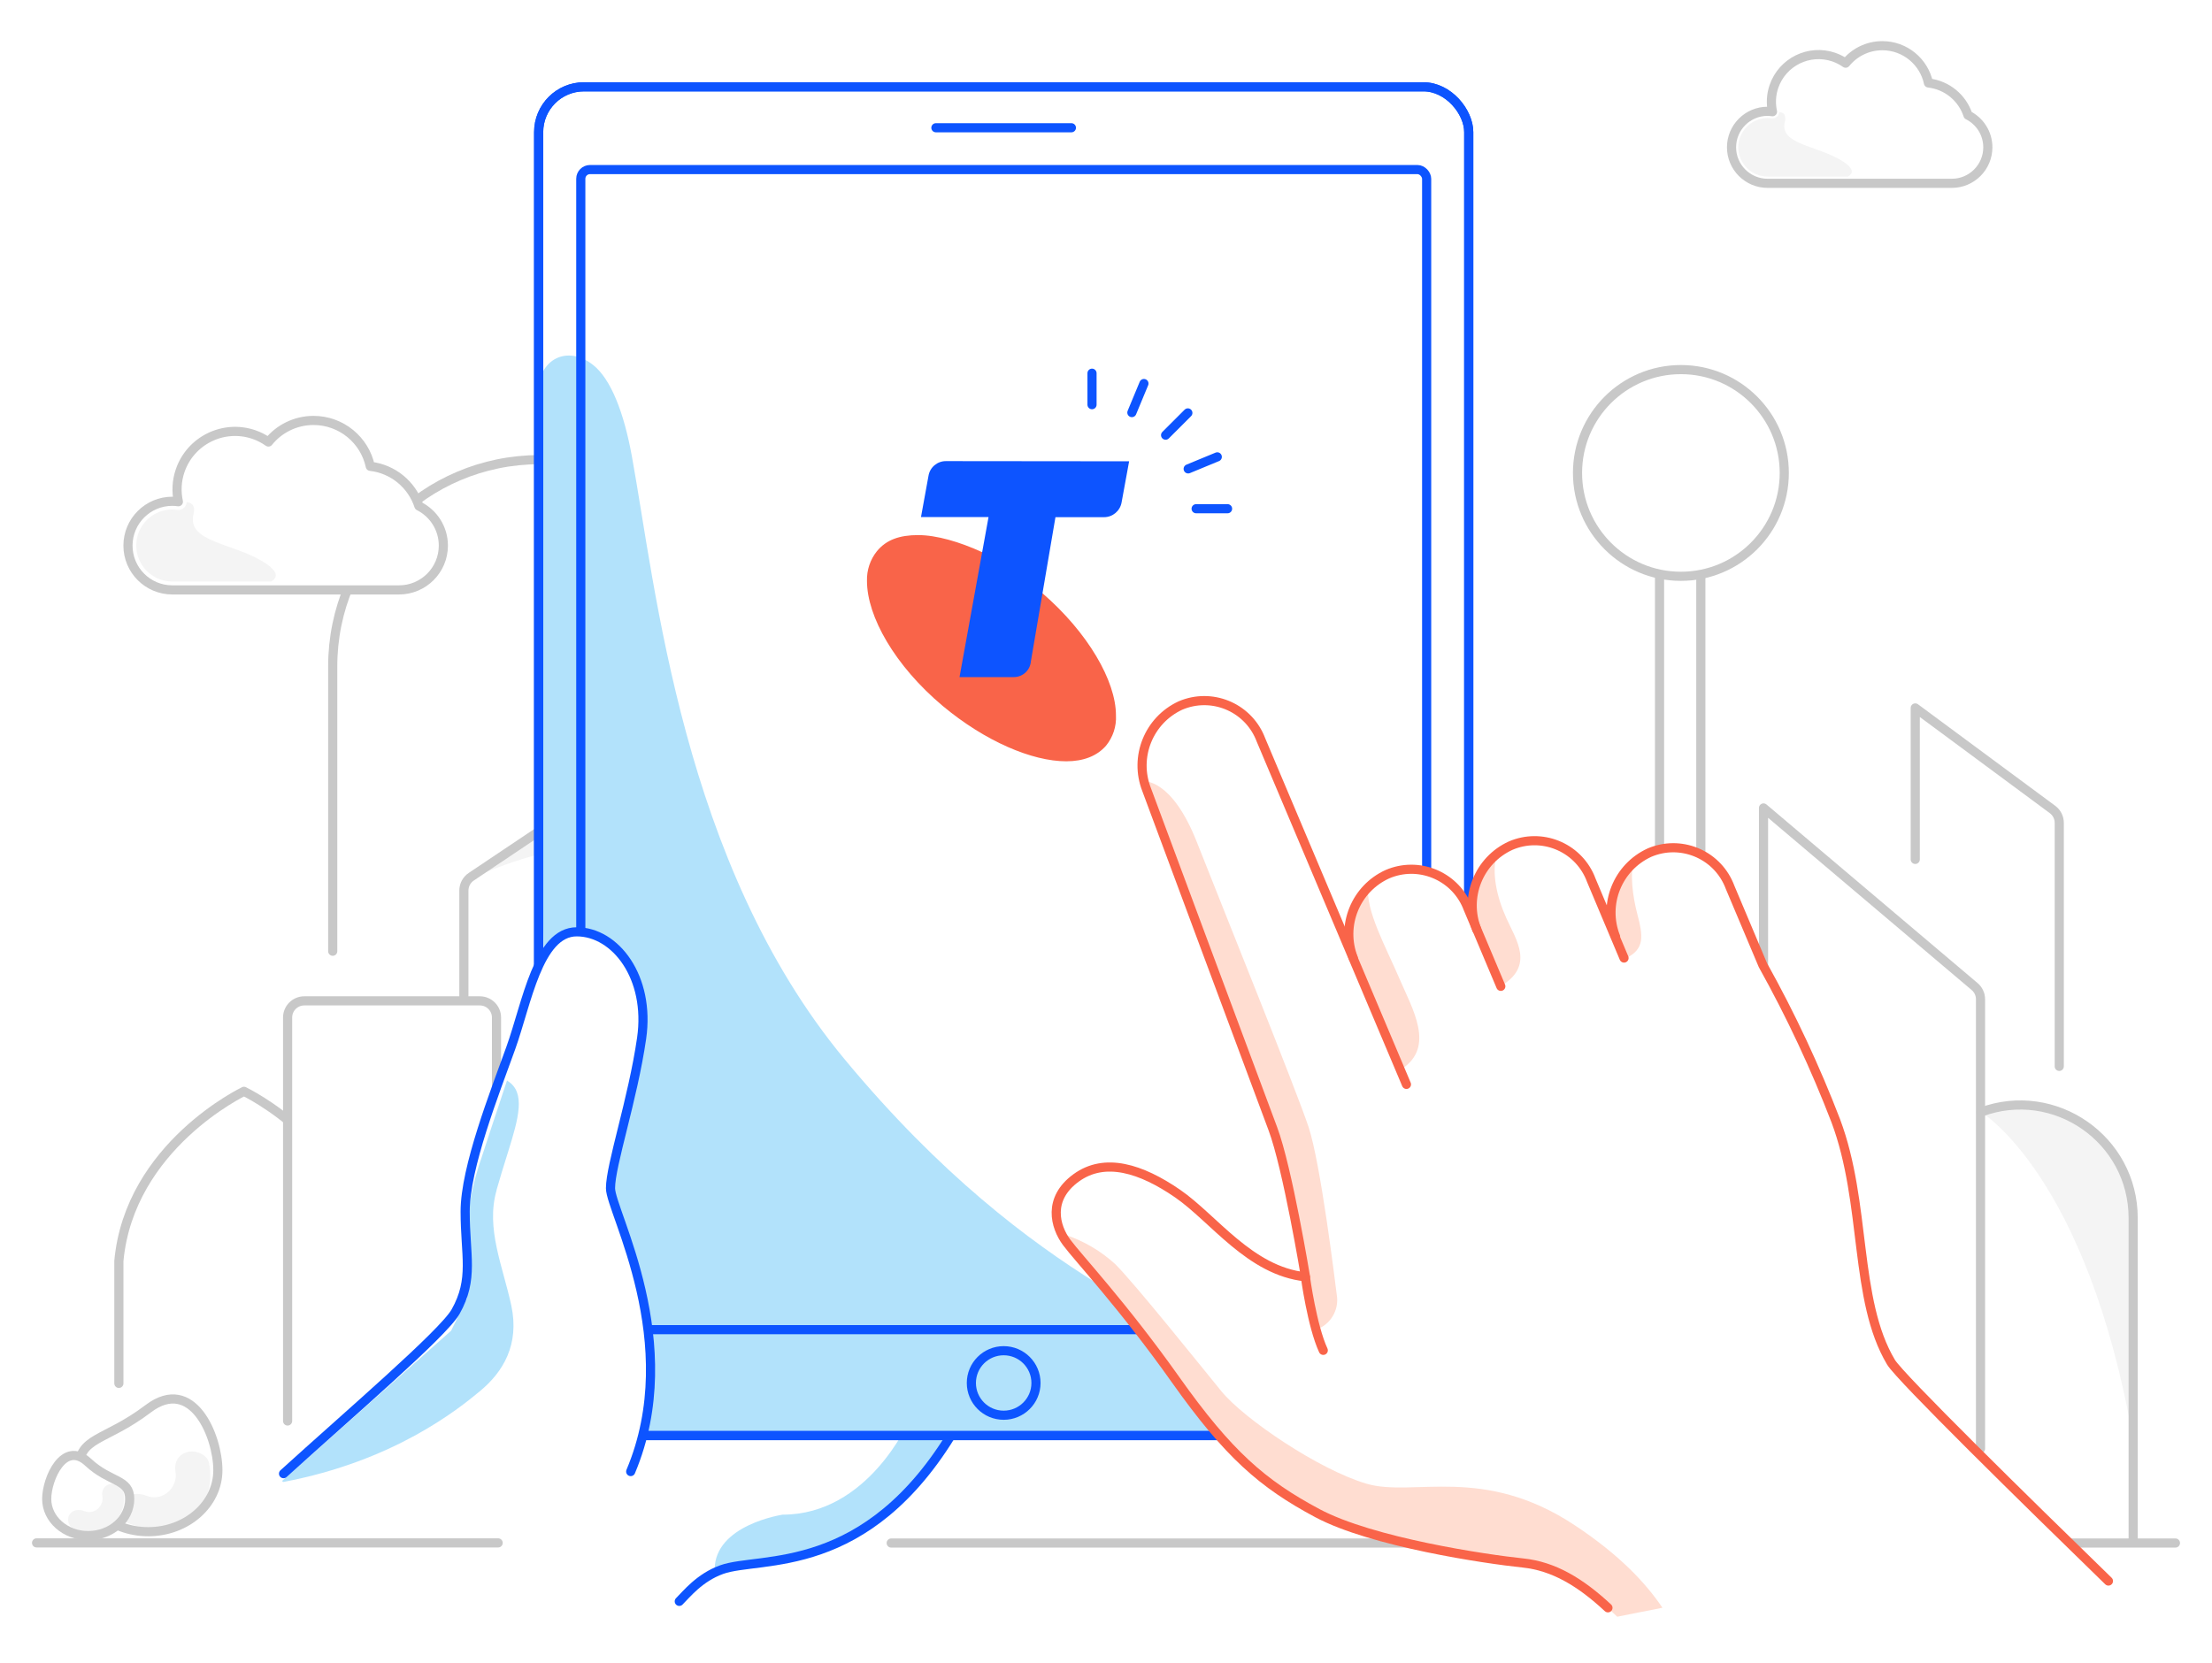 <?xml version="1.0" encoding="UTF-8"?>
<svg xmlns="http://www.w3.org/2000/svg" xmlns:xlink="http://www.w3.org/1999/xlink" viewBox="0 0 484 364">
  <defs>
    <style>
      .cls-1 {
        mask: url(#mask-31);
      }

      .cls-2 {
        mask: url(#mask-30);
      }

      .cls-3 {
        mask: url(#mask-32);
      }

      .cls-4 {
        mask: url(#mask-22);
      }

      .cls-5 {
        mask: url(#mask-23);
      }

      .cls-6 {
        mask: url(#mask-24);
      }

      .cls-7 {
        mask: url(#mask-25);
      }

      .cls-8 {
        mask: url(#mask-15);
      }

      .cls-9 {
        mask: url(#mask-17);
      }

      .cls-10 {
        mask: url(#mask-18);
      }

      .cls-11 {
        mask: url(#mask-14);
      }

      .cls-12 {
        mask: url(#mask-13);
      }

      .cls-13 {
        mask: url(#mask-19);
      }

      .cls-14 {
        mask: url(#mask-12);
      }

      .cls-15 {
        mask: url(#mask-20);
      }

      .cls-16 {
        mask: url(#mask-21);
      }

      .cls-17 {
        mask: url(#mask-11);
      }

      .cls-18 {
        mask: url(#mask-16);
      }

      .cls-19 {
        mask: url(#mask-10);
      }

      .cls-20 {
        mask: url(#mask-27);
      }

      .cls-21 {
        mask: url(#mask-28);
      }

      .cls-22 {
        mask: url(#mask-29);
      }

      .cls-23 {
        mask: url(#mask-26);
      }

      .cls-24 {
        mask: url(#mask);
      }

      .cls-25 {
        fill: #f96449;
      }

      .cls-26 {
        fill: #ffddd1;
      }

      .cls-27, .cls-28 {
        fill: #fff;
      }

      .cls-29, .cls-30 {
        fill: #b2e2fb;
      }

      .cls-31 {
        fill: #0d54ff;
      }

      .cls-32 {
        mask: url(#mask-2-3);
      }

      .cls-33 {
        stroke: #0d54ff;
      }

      .cls-33, .cls-34, .cls-35 {
        fill: none;
        stroke-linecap: round;
        stroke-linejoin: round;
        stroke-width: 2px;
      }

      .cls-34 {
        stroke: #f96449;
      }

      .cls-35 {
        stroke: #c8c8c8;
      }

      .cls-30, .cls-28, .cls-36 {
        fill-rule: evenodd;
      }

      .cls-36 {
        fill: #f4f4f4;
      }

      .cls-37 {
        mask: url(#mask-3);
      }

      .cls-38 {
        mask: url(#mask-5);
      }

      .cls-39 {
        mask: url(#mask-4);
      }

      .cls-40 {
        mask: url(#mask-1);
      }

      .cls-41 {
        mask: url(#mask-7);
      }

      .cls-42 {
        mask: url(#mask-6);
      }

      .cls-43 {
        mask: url(#mask-8);
      }

      .cls-44 {
        mask: url(#mask-9);
      }
    </style>
    <mask id="mask" x="112.28" y="-34.84" width="708" height="339.13" maskUnits="userSpaceOnUse">
      <g id="mask-2">
        <polygon id="path-1" class="cls-28" points="112.28 304.28 820.28 304.28 820.28 -34.84 112.28 -34.84 112.28 304.28"/>
      </g>
    </mask>
    <mask id="mask-1" x="-148.37" y="7.57" width="694.39" height="332.61" maskUnits="userSpaceOnUse">
      <g id="mask-2-2" data-name="mask-2">
        <polygon id="path-1-2" data-name="path-1" class="cls-28" points="-148.37 340.17 546.01 340.17 546.01 7.57 -148.37 7.57 -148.37 340.17"/>
      </g>
    </mask>
    <mask id="mask-2-3" data-name="mask-2" x="-139.34" y="7.57" width="694.39" height="332.61" maskUnits="userSpaceOnUse">
      <g id="mask-2-4" data-name="mask-2">
        <polygon id="path-1-3" data-name="path-1" class="cls-28" points="-139.34 340.17 555.05 340.17 555.05 7.57 -139.34 7.57 -139.34 340.17"/>
      </g>
    </mask>
    <mask id="mask-3" x="-148.79" y="7.57" width="694.39" height="332.61" maskUnits="userSpaceOnUse">
      <g id="mask-2-5" data-name="mask-2">
        <polygon id="path-1-4" data-name="path-1" class="cls-28" points="-148.79 340.17 545.6 340.17 545.6 7.57 -148.79 7.57 -148.79 340.17"/>
      </g>
    </mask>
    <mask id="mask-4" x="-148.79" y="7.57" width="694.39" height="332.61" maskUnits="userSpaceOnUse">
      <g id="mask-2-6" data-name="mask-2">
        <polygon id="path-1-5" data-name="path-1" class="cls-28" points="-148.79 340.17 545.6 340.17 545.6 7.57 -148.79 7.57 -148.79 340.17"/>
      </g>
    </mask>
    <mask id="mask-5" x="-148.79" y="7.57" width="694.39" height="332.61" maskUnits="userSpaceOnUse">
      <g id="mask-2-7" data-name="mask-2">
        <polygon id="path-1-6" data-name="path-1" class="cls-28" points="-148.79 340.17 545.6 340.17 545.6 7.57 -148.79 7.57 -148.79 340.17"/>
      </g>
    </mask>
    <mask id="mask-6" x="-148.79" y="7.57" width="694.39" height="332.61" maskUnits="userSpaceOnUse">
      <g id="mask-2-8" data-name="mask-2">
        <polygon id="path-1-7" data-name="path-1" class="cls-28" points="-148.79 340.17 545.6 340.17 545.6 7.57 -148.79 7.57 -148.79 340.17"/>
      </g>
    </mask>
    <mask id="mask-7" x="-148.79" y="7.57" width="694.39" height="332.61" maskUnits="userSpaceOnUse">
      <g id="mask-2-9" data-name="mask-2">
        <polygon id="path-1-8" data-name="path-1" class="cls-28" points="-148.79 340.17 545.6 340.17 545.6 7.57 -148.79 7.57 -148.79 340.17"/>
      </g>
    </mask>
    <mask id="mask-8" x="-148.79" y="7.57" width="694.39" height="332.61" maskUnits="userSpaceOnUse">
      <g id="mask-2-10" data-name="mask-2">
        <polygon id="path-1-9" data-name="path-1" class="cls-28" points="-148.79 340.17 545.6 340.17 545.6 7.57 -148.79 7.57 -148.79 340.17"/>
      </g>
    </mask>
    <mask id="mask-9" x="-148.79" y="7.57" width="694.39" height="332.61" maskUnits="userSpaceOnUse">
      <g id="mask-2-11" data-name="mask-2">
        <polygon id="path-1-10" data-name="path-1" class="cls-28" points="-148.79 340.17 545.6 340.17 545.6 7.57 -148.79 7.57 -148.79 340.17"/>
      </g>
    </mask>
    <mask id="mask-10" x="-148.79" y="7.57" width="694.39" height="332.61" maskUnits="userSpaceOnUse">
      <g id="mask-2-12" data-name="mask-2">
        <polygon id="path-1-11" data-name="path-1" class="cls-28" points="-148.79 340.17 545.6 340.17 545.6 7.57 -148.79 7.57 -148.79 340.17"/>
      </g>
    </mask>
    <mask id="mask-11" x="-149.99" y="8.62" width="694.39" height="332.61" maskUnits="userSpaceOnUse">
      <g id="mask-2-13" data-name="mask-2">
        <polygon id="path-1-12" data-name="path-1" class="cls-28" points="-149.99 341.22 544.39 341.22 544.39 8.62 -149.99 8.62 -149.99 341.22"/>
      </g>
    </mask>
    <mask id="mask-12" x="-148.79" y="7.57" width="694.39" height="332.61" maskUnits="userSpaceOnUse">
      <g id="mask-2-14" data-name="mask-2">
        <polygon id="path-1-13" data-name="path-1" class="cls-28" points="-148.79 340.17 545.6 340.17 545.6 7.57 -148.79 7.57 -148.79 340.17"/>
      </g>
    </mask>
    <mask id="mask-13" x="-53.76" y="7.57" width="694.39" height="332.61" maskUnits="userSpaceOnUse">
      <g id="mask-2-15" data-name="mask-2">
        <polygon id="path-1-14" data-name="path-1" class="cls-28" points="-53.76 340.17 640.63 340.17 640.63 7.57 -53.76 7.57 -53.76 340.17"/>
      </g>
    </mask>
    <mask id="mask-14" x="-53.36" y="8.67" width="694.39" height="332.61" maskUnits="userSpaceOnUse">
      <g id="mask-2-16" data-name="mask-2">
        <polygon id="path-1-15" data-name="path-1" class="cls-28" points="-53.36 341.27 641.03 341.27 641.03 8.67 -53.36 8.67 -53.36 341.27"/>
      </g>
    </mask>
    <mask id="mask-15" x="-53.76" y="7.57" width="694.39" height="332.61" maskUnits="userSpaceOnUse">
      <g id="mask-2-17" data-name="mask-2">
        <polygon id="path-1-16" data-name="path-1" class="cls-28" points="-53.76 340.17 640.63 340.17 640.63 7.57 -53.76 7.57 -53.76 340.17"/>
      </g>
    </mask>
    <mask id="mask-16" x="-53.76" y="7.57" width="694.39" height="332.61" maskUnits="userSpaceOnUse">
      <g id="mask-2-18" data-name="mask-2">
        <polygon id="path-1-17" data-name="path-1" class="cls-28" points="-53.76 340.17 640.63 340.17 640.63 7.57 -53.76 7.57 -53.76 340.17"/>
      </g>
    </mask>
    <mask id="mask-17" x="-80.07" y="-105.87" width="938.73" height="449.64" maskUnits="userSpaceOnUse">
      <g id="mask-2-19" data-name="mask-2">
        <polygon id="path-1-18" data-name="path-1" class="cls-28" points="-80.07 343.77 858.66 343.77 858.66 -105.87 -80.07 -105.87 -80.07 343.77"/>
      </g>
    </mask>
    <mask id="mask-18" x="-533.85" y="7.57" width="694.39" height="332.61" maskUnits="userSpaceOnUse">
      <g id="mask-2-20" data-name="mask-2">
        <polygon id="path-1-19" data-name="path-1" class="cls-28" points="160.53 340.17 -533.85 340.17 -533.85 7.57 160.53 7.57 160.53 340.17"/>
      </g>
    </mask>
    <mask id="mask-19" x="-53.76" y="7.57" width="694.39" height="332.61" maskUnits="userSpaceOnUse">
      <g id="mask-2-21" data-name="mask-2">
        <polygon id="path-1-20" data-name="path-1" class="cls-28" points="-53.76 340.17 640.63 340.17 640.63 7.57 -53.76 7.57 -53.76 340.17"/>
      </g>
    </mask>
    <mask id="mask-20" x="-53.76" y="7.57" width="694.39" height="332.61" maskUnits="userSpaceOnUse">
      <g id="mask-2-22" data-name="mask-2">
        <polygon id="path-1-21" data-name="path-1" class="cls-28" points="-53.76 340.17 640.63 340.17 640.63 7.57 -53.76 7.57 -53.76 340.17"/>
      </g>
    </mask>
    <mask id="mask-21" x="-53.76" y="7.57" width="694.39" height="332.61" maskUnits="userSpaceOnUse">
      <g id="mask-2-23" data-name="mask-2">
        <polygon id="path-1-22" data-name="path-1" class="cls-28" points="-53.76 340.17 640.63 340.17 640.63 7.57 -53.76 7.57 -53.76 340.17"/>
      </g>
    </mask>
    <mask id="mask-22" x="-53.76" y="7.57" width="694.39" height="332.61" maskUnits="userSpaceOnUse">
      <g id="mask-2-24" data-name="mask-2">
        <polygon id="path-1-23" data-name="path-1" class="cls-28" points="-53.76 340.17 640.63 340.17 640.63 7.57 -53.76 7.57 -53.76 340.17"/>
      </g>
    </mask>
    <mask id="mask-23" x="-53" y="8.47" width="694.39" height="332.61" maskUnits="userSpaceOnUse">
      <g id="mask-2-25" data-name="mask-2">
        <polygon id="path-1-24" data-name="path-1" class="cls-28" points="-53 341.07 641.38 341.07 641.38 8.47 -53 8.47 -53 341.07"/>
      </g>
    </mask>
    <mask id="mask-24" x="-53.76" y="7.57" width="694.39" height="332.61" maskUnits="userSpaceOnUse">
      <g id="mask-2-26" data-name="mask-2">
        <polygon id="path-1-25" data-name="path-1" class="cls-28" points="-53.76 340.17 640.63 340.17 640.63 7.57 -53.76 7.57 -53.76 340.17"/>
      </g>
    </mask>
    <mask id="mask-25" x="-53.76" y="7.57" width="694.39" height="332.61" maskUnits="userSpaceOnUse">
      <g id="mask-2-27" data-name="mask-2">
        <polygon id="path-1-26" data-name="path-1" class="cls-28" points="-53.76 340.17 640.63 340.17 640.63 7.57 -53.76 7.57 -53.76 340.17"/>
      </g>
    </mask>
    <mask id="mask-26" x="-53.76" y="7.57" width="694.39" height="332.61" maskUnits="userSpaceOnUse">
      <g id="mask-2-28" data-name="mask-2">
        <polygon id="path-1-27" data-name="path-1" class="cls-28" points="-53.76 340.17 640.63 340.17 640.63 7.57 -53.76 7.57 -53.76 340.17"/>
      </g>
    </mask>
    <mask id="mask-27" x="-53.76" y="7.57" width="694.39" height="332.61" maskUnits="userSpaceOnUse">
      <g id="mask-2-29" data-name="mask-2">
        <polygon id="path-1-28" data-name="path-1" class="cls-28" points="-53.76 340.17 640.63 340.17 640.63 7.57 -53.76 7.57 -53.76 340.17"/>
      </g>
    </mask>
    <mask id="mask-28" x="-53.76" y="7.57" width="694.39" height="332.61" maskUnits="userSpaceOnUse">
      <g id="mask-2-30" data-name="mask-2">
        <polygon id="path-1-29" data-name="path-1" class="cls-28" points="-53.76 340.17 640.63 340.17 640.63 7.57 -53.76 7.57 -53.76 340.17"/>
      </g>
    </mask>
    <mask id="mask-29" x="-53.76" y="7.57" width="694.39" height="332.61" maskUnits="userSpaceOnUse">
      <g id="mask-2-31" data-name="mask-2">
        <polygon id="path-1-30" data-name="path-1" class="cls-28" points="-53.76 340.17 640.63 340.17 640.63 7.57 -53.76 7.57 -53.76 340.17"/>
      </g>
    </mask>
    <mask id="mask-30" x="-53.76" y="7.57" width="694.39" height="332.61" maskUnits="userSpaceOnUse">
      <g id="mask-2-32" data-name="mask-2">
        <polygon id="path-1-31" data-name="path-1" class="cls-28" points="-53.76 340.17 640.63 340.17 640.63 7.57 -53.76 7.57 -53.76 340.17"/>
      </g>
    </mask>
    <mask id="mask-31" x="-507.31" y="7.57" width="1278.53" height="332.61" maskUnits="userSpaceOnUse">
      <g id="mask-2-33" data-name="mask-2">
        <polygon id="path-1-32" data-name="path-1" class="cls-28" points="-507.31 340.17 771.22 340.17 771.22 7.57 -507.31 7.57 -507.31 340.17"/>
      </g>
    </mask>
    <mask id="mask-32" x="-159.92" y="7.57" width="1161.83" height="332.61" maskUnits="userSpaceOnUse">
      <g id="mask-2-34" data-name="mask-2">
        <polygon id="path-1-33" data-name="path-1" class="cls-28" points="-159.92 340.17 1001.91 340.17 1001.91 7.57 -159.92 7.57 -159.92 340.17"/>
      </g>
    </mask>
  </defs>
  <g id="Surface">
    <rect class="cls-27" width="484" height="364"/>
  </g>
  <g id="Background">
    <g class="cls-24">
      <path id="Stroke-25" class="cls-27" d="m280.99,272.7c0,6.23-5.17,11.28-11.55,11.28s-11.55-5.05-11.55-11.28,2.22-48.37,13.78-45.1c11.55,3.27,9.33,38.87,9.33,45.1Z"/>
    </g>
    <path id="Fill-1" class="cls-36" d="m466.76,315.11v-48.52c0-17.21-17.15-29.16-33.29-23.19,0,0,23.18,13.73,33.29,71.71"/>
    <g class="cls-40">
      <line id="Stroke-3" class="cls-35" x1="363.12" y1="126.31" x2="363.12" y2="289.39"/>
    </g>
    <g class="cls-32">
      <line id="Stroke-3-2" data-name="Stroke-3" class="cls-35" x1="372.15" y1="126.31" x2="372.15" y2="292.4"/>
    </g>
    <g class="cls-37">
      <path id="Stroke-5" class="cls-35" d="m390.41,103.51c0,12.49-10.13,22.62-22.62,22.62s-22.62-10.13-22.62-22.62,10.13-22.62,22.62-22.62,22.62,10.13,22.62,22.62Z"/>
    </g>
    <g class="cls-39">
      <g id="Group-8">
        <g>
          <polyline id="Fill-6" class="cls-28" points="433.35 317.07 433.35 217 385.87 176.82 385.87 299.41"/>
          <path id="Stroke-7" class="cls-35" d="m433.35,317.07v-98.37c0-1.07-.47-2.09-1.29-2.78l-46.19-39.09v122.59"/>
        </g>
      </g>
    </g>
    <g class="cls-38">
      <path id="Stroke-9" class="cls-35" d="m450.58,233.39v-53.3c0-1.16-.55-2.24-1.48-2.93l-30.03-22.22v33.15"/>
    </g>
    <g class="cls-42">
      <path id="Stroke-17" class="cls-35" d="m433.46,243.39h0c16.15-5.96,33.29,5.98,33.29,23.19v70.41"/>
    </g>
    <g>
      <g class="cls-41">
        <path id="Fill-53" class="cls-36" d="m403.01,35.19c-5.43-3.4-13.71-3.54-12.48-8.52.36-1.46-.21-2.06-1.22-2.15-.02.34-.15.67-.39.93-.33.35-.81.53-1.29.46-.29-.04-.58-.07-.87-.07-3.53,0-6.41,2.87-6.41,6.4s2.87,6.4,6.41,6.4h17.59c1.07-.61,1.52-1.67-1.33-3.46"/>
      </g>
      <g class="cls-43">
        <path id="Stroke-54" class="cls-35" d="m430.61,25.21c-1.23-3.78-4.58-6.59-8.65-7.05-1-4.67-5.14-8.16-10.1-8.16-3.24,0-6.13,1.5-8.02,3.83-.78-.55-1.65-1-2.6-1.33-5.4-1.84-11.26,1.05-13.1,6.45-.63,1.84-.69,3.73-.31,5.5-.36-.05-.71-.09-1.08-.09-4.35,0-7.88,3.53-7.88,7.88s3.53,7.88,7.88,7.88h40.32c4.35,0,7.88-3.53,7.88-7.88,0-3.08-1.77-5.74-4.35-7.04Z"/>
      </g>
    </g>
    <g>
      <g class="cls-44">
        <line id="Stroke-18" class="cls-35" x1="335.29" y1="337.48" x2="335.29" y2="307.8"/>
      </g>
      <g class="cls-19">
        <path id="Fill-43" class="cls-28" d="m325.01,295.56c0,8.02,4.63,14.53,10.34,14.53s10.34-6.5,10.34-14.53-4.32-28.34-10.34-19.39c-5.48,8.14-10.34,11.37-10.34,19.39"/>
      </g>
      <g class="cls-17">
        <path id="Fill-45" class="cls-36" d="m332.09,299.09c-.35,2.25,1.52,3.82,3.25,3.29,3.47-1.06,4.95,5.27,1.48,6.32-2.76.84-5.73.09-7.83-2.25-2.12-2.36-2.78-5.81-2.27-9.11.27-1.74,2.06-2.73,3.42-2.29,1.56.5,2.21,2.28,1.94,4.03"/>
      </g>
      <g class="cls-14">
        <path id="Stroke-44" class="cls-35" d="m325.01,295.56c0,8.02,4.63,14.53,10.34,14.53s10.34-6.5,10.34-14.53-4.32-28.34-10.34-19.39c-5.48,8.14-10.34,11.37-10.34,19.39Z"/>
      </g>
    </g>
    <g class="cls-12">
      <path id="Fill-26" class="cls-28" d="m47.67,321.77c0,7.43-6.82,13.46-15.23,13.46s-15.23-6.02-15.23-13.46,5.55-6.13,15.23-13.46c9.68-7.33,15.23,6.02,15.23,13.46"/>
    </g>
    <g class="cls-11">
      <path id="Fill-28" class="cls-36" d="m38.39,322.11c.63,3.24-2.66,6.73-6.4,5.24-1.89-.75-4.08-.52-5.21,1.26-.94,1.48-.53,4.04,1.37,4.8,4.38,1.73,9.26,1.53,13.15-1.19,4.17-2.91,5.32-7.39,4.44-11.98-.36-1.87-2.83-2.92-4.68-2.45-2.14.54-3.02,2.44-2.66,4.31"/>
    </g>
    <g class="cls-8">
      <path id="Stroke-27" class="cls-35" d="m47.67,321.77c0,7.43-6.82,13.46-15.23,13.46s-15.23-6.02-15.23-13.46,5.55-6.13,15.23-13.46c9.68-7.33,15.23,6.02,15.23,13.46Z"/>
    </g>
    <g class="cls-18">
      <path id="Fill-29" class="cls-28" d="m28.38,328.06c0,4.43-4.06,8.02-9.08,8.02s-9.08-3.59-9.08-8.02,3.79-12.96,9.08-8.02c4.81,4.49,9.08,3.59,9.08,8.02"/>
    </g>
    <g class="cls-9">
      <path id="Fill-31" class="cls-36" d="m22.4,327.47c.39,2.01-1.65,4.17-3.97,3.25-1.17-.46-2.53-.32-3.23.78-.58.92-.33,2.51.85,2.97,2.71,1.07,5.74.94,8.15-.74,2.59-1.81,3.3-4.58,2.75-7.42-.22-1.16-1.75-1.8-2.9-1.52-1.32.34-1.87,1.51-1.65,2.67"/>
    </g>
    <g class="cls-10">
      <path id="Stroke-10" class="cls-35" d="m80.76,302.77v-26.8c-2.34-25.23-27.39-37.12-27.39-37.12h.03s-25.05,11.89-27.39,37.12v26.8"/>
    </g>
    <g class="cls-13">
      <path id="Fill-11" class="cls-36" d="m101.5,192.97l52.04-34.89v51.77s.66-41.04-52.04-16.88"/>
    </g>
    <g class="cls-15">
      <path id="Stroke-12" class="cls-35" d="m153.54,274.94v-116.86l-50.42,33.8c-1.01.68-1.62,1.81-1.62,3.03v23.19"/>
    </g>
    <g class="cls-16">
      <g id="Group-15">
        <g>
          <polyline id="Fill-13" class="cls-28" points="62.93 335.86 62.93 219.05 108.64 219.05 108.64 256.06"/>
          <path id="Stroke-14" class="cls-35" d="m62.93,311v-88.3c0-2.01,1.63-3.65,3.65-3.65h38.41c2.01,0,3.65,1.63,3.65,3.65v33.37"/>
        </g>
      </g>
    </g>
    <g class="cls-4">
      <line id="Stroke-23" class="cls-35" x1="100.87" y1="320.05" x2="100.87" y2="336.22"/>
    </g>
    <g class="cls-5">
      <path id="Fill-24" class="cls-36" d="m102.58,305.51c.58,3.18-2.54,5.39-5.42,4.65-5.78-1.49-8.24,7.44-2.46,8.94,4.59,1.19,9.55.12,13.04-3.18,3.54-3.35,4.63-8.21,3.78-12.87-.45-2.46-3.44-3.86-5.7-3.24-2.59.71-3.69,3.23-3.24,5.7"/>
    </g>
    <g class="cls-6">
      <path id="Stroke-30" class="cls-35" d="m28.38,328.06c0,4.43-4.06,8.02-9.08,8.02s-9.08-3.59-9.08-8.02,3.79-12.96,9.08-8.02c4.81,4.49,9.08,3.59,9.08,8.02Z"/>
    </g>
    <g class="cls-7">
      <g id="Group-48">
        <g>
          <path id="Fill-46" class="cls-28" d="m183,153.95v-89.65l-35.55,31.9c-.77.69-1.21,1.68-1.21,2.72v46.45"/>
          <path id="Stroke-47" class="cls-35" d="m183,153.95v-89.65l-35.55,31.9c-.77.69-1.21,1.68-1.21,2.72v50.63"/>
        </g>
      </g>
    </g>
    <g class="cls-23">
      <path id="Stroke-49" class="cls-35" d="m118.05,168.62v-68.02c-24.99,0-45.25,20.26-45.25,45.25v62.34"/>
    </g>
    <g class="cls-20">
      <path id="Fill-32" class="cls-36" d="m84.15,307.85c-.28,1.53-2.02,6.75-4.32,4.24-4.04-4.4-10.58,2.17-6.55,6.55,3.22,3.49,8.27,4.18,12.48,2.15,4.1-1.97,6.54-6.13,7.33-10.49.45-2.46-.67-5-3.24-5.7-2.25-.62-5.25.76-5.7,3.24"/>
    </g>
    <g>
      <g class="cls-21">
        <path id="Fill-50" class="cls-28" d="m91.66,110.74c-1.52-4.65-5.63-8.11-10.64-8.68-1.22-5.74-6.32-10.04-12.42-10.04-3.99,0-7.54,1.84-9.87,4.72-.96-.68-2.03-1.24-3.2-1.64-6.64-2.26-13.86,1.29-16.12,7.94-.77,2.26-.85,4.59-.38,6.77-.44-.06-.88-.1-1.33-.1-5.35,0-9.7,4.34-9.7,9.7s4.34,9.7,9.7,9.7h49.61c5.35,0,9.7-4.34,9.7-9.7,0-3.79-2.18-7.07-5.35-8.66"/>
      </g>
      <g class="cls-22">
        <path id="Fill-52" class="cls-36" d="m57.7,123.02c-6.68-4.19-16.86-4.35-15.36-10.48.44-1.79-.26-2.53-1.5-2.64-.02.42-.19.82-.48,1.14-.41.44-1,.65-1.59.56-.36-.05-.71-.09-1.08-.09-4.34,0-7.88,3.53-7.88,7.88s3.53,7.88,7.88,7.88h21.64c1.31-.75,1.87-2.06-1.64-4.26"/>
      </g>
      <g class="cls-2">
        <path id="Stroke-51" class="cls-35" d="m91.66,110.74c-1.52-4.65-5.63-8.11-10.64-8.68-1.22-5.74-6.32-10.04-12.42-10.04-3.99,0-7.54,1.84-9.87,4.72-.96-.68-2.03-1.24-3.2-1.64-6.64-2.26-13.86,1.29-16.12,7.94-.77,2.26-.85,4.59-.38,6.77-.44-.06-.88-.1-1.33-.1-5.35,0-9.7,4.34-9.7,9.7s4.34,9.7,9.7,9.7h49.61c5.35,0,9.7-4.34,9.7-9.7,0-3.79-2.18-7.07-5.35-8.66Z"/>
      </g>
    </g>
    <g class="cls-1">
      <line id="Stroke-22" class="cls-35" x1="195" y1="337.71" x2="476" y2="337.71"/>
    </g>
  </g>
  <g id="Foreground">
    <rect class="cls-27" x="117.86" y="19" width="203.51" height="295.2" rx="9.92" ry="9.92"/>
    <path class="cls-29" d="m156.36,343.53s31.07,2.54,48.47-25.53l4.2-6.91h-10.21s-8.88,20.41-27.56,20.41c0,0-14.89,2.2-14.89,12.02Z"/>
    <path class="cls-33" d="m208.94,312.74c-19.29,32.59-42.55,27.74-51.04,30.79-4.87,1.76-7.71,5.41-9.27,6.95"/>
    <path class="cls-30" d="m262.37,314.26l-134.74-.15c-7,.13-7.81-8.49-7.9-22.34l-1.98-205.73c-.05-7.4,6.36-10.69,12.04-6.15,3.84,3.04,6.72,10.3,8.48,20.04,5.2,28.43,10.99,89.03,46.54,131.91,42.11,50.78,77.37,57.63,82.97,66.98,4.64,7.71-.94,15.49-5.41,15.45Z"/>
    <rect class="cls-33" x="117.86" y="19" width="203.51" height="295.2" rx="9.92" ry="9.92"/>
    <rect class="cls-33" x="117.86" y="19" width="203.51" height="295.2" rx="9.92" ry="9.92"/>
    <ellipse class="cls-33" cx="219.61" cy="302.68" rx="7.07" ry="7.06"/>
    <line class="cls-33" x1="204.78" y1="27.96" x2="234.43" y2="27.96"/>
    <rect class="cls-33" x="127.08" y="37.11" width="185.08" height="253.9" rx="2.02" ry="2.02"/>
    <path class="cls-25" d="m214.9,120.85c-4.95-2.27-10-3.74-14.02-3.74s-6.94,1.01-9,3.52c-1.48,1.84-2.25,4.16-2.18,6.52,0,7.77,6.1,18.55,16.57,27.35,9.32,7.77,19.58,12.12,27.04,12.12,3.73,0,6.72-1.14,8.7-3.42,1.52-1.87,2.3-4.23,2.17-6.64,0-7.54-6.16-18.13-16.07-26.71"/>
    <path class="cls-31" d="m207,100.92c-1.9-.02-3.54,1.35-3.84,3.23l-1.64,9.01h14.78l-6.35,35.03h11.77c1.98.06,3.67-1.43,3.84-3.41l5.38-31.59h10.63c1.89,0,3.51-1.36,3.84-3.22l1.65-9.01-40.06-.04Z"/>
    <line class="cls-33" x1="238.94" y1="81.68" x2="238.94" y2="88.57"/>
    <line class="cls-33" x1="250.3" y1="83.94" x2="247.66" y2="90.3"/>
    <line class="cls-33" x1="259.91" y1="90.37" x2="255.04" y2="95.24"/>
    <line class="cls-33" x1="266.35" y1="99.99" x2="259.98" y2="102.62"/>
    <line class="cls-33" x1="268.6" y1="111.34" x2="261.72" y2="111.34"/>
    <path class="cls-28" d="m62.04,322.53c28.01-26.11,34.93-30.66,37.64-35.44,4.07-7.21,2.1-12.31,2.1-21.94s6.48-26.04,9.98-35.77c3.51-9.73,5.98-25.44,14.43-25.44s16.13,9.93,14.2,23.3c-1.93,13.37-6.81,27.75-6.81,32.82s16.32,33.78,4.42,62.01l-37,20.93-38.96-20.47Z"/>
    <path class="cls-29" d="m108.65,260.44c.67-2.4,1.57-5.29,2.51-8.29,2.29-7.36,3.9-13,0-15.51l-.22-.17c-2.73,8.13-5.64,17.1-5.64,17.1,0,0-3.82,10.36-3.05,19.41.47,3.74.44,7.53-.09,11.27v-.05l-3.45,7.04-37,32.89.28.22c24.15-4.56,38.15-15.84,42.98-19.84,5.17-4.26,8.72-10.27,6.91-18.76s-5.63-16.86-3.23-25.22"/>
    <path class="cls-33" d="m62.04,322.53c14.01-12.74,34.93-30.66,37.64-35.44,4.07-7.21,2.1-12.31,2.1-21.94s6.48-26.04,9.98-35.77c3.51-9.73,5.98-25.44,14.43-25.44s16.13,9.93,14.2,23.3c-1.93,13.37-6.81,27.75-6.81,32.82s16.32,33.78,4.42,62.01"/>
    <g>
      <path class="cls-27" d="m464,348c-17.16-16.9-44.7-44-47.55-46.66-4.17-3.86-4.54-6.75-6.41-11.67s-1.56-26.39-8.36-44.44c-4.51-11.71-9.84-23.09-15.94-34.06l-7.18-17.05c-2.57-6.86-10.21-10.34-17.08-7.77l-.57.23c-6.98,3.2-10.24,11.3-7.41,18.44h0l-5.25-12.45c-2.57-6.84-10.21-10.3-17.05-7.73,0,0,0,0,0,0l-.57.22c-6.96,3.2-10.21,11.27-7.4,18.4h0l-1.97-4.67c-2.59-6.84-10.23-10.29-17.08-7.72l-.55.22c-6.96,3.2-10.21,11.27-7.41,18.4h0l-20.18-47.77c-2.58-6.85-10.22-10.31-17.07-7.73,0,0,0,0-.01,0l-.54.22c-6.94,3.22-10.17,11.29-7.38,18.41,0,0,24.37,65.55,27.6,74.17s7.17,32.46,7.17,32.46c-12.14-1.24-20.02-12.84-28.01-18.24-8-5.4-15.92-8-22.18-3.42s-4.61,10.68-2.09,14.09c2.52,3.41,12.27,13.87,23.87,30.11,11.6,16.25,19.04,22.71,30.99,29.1,11.95,6.38,36.91,10.03,45,10.9s10.6,3.86,16.83,8.4"/>
      <path class="cls-26" d="m353.86,353.84c-2.72-2.59-8.57-7.91-12.1-9.24-4.72-1.77-7.41-2.86-18.68-3.95-11.26-1.09-28.64-5.91-38.89-11.8-10.25-5.89-17.91-13.39-26.94-26.85s-24.11-31.74-24.11-31.74c4.04,1.36,7.76,3.55,10.9,6.43,4.34,4.34,18.16,21.62,23.2,27.79,5.04,6.17,21.5,17.24,31.77,20.25,10.27,3.01,25.5-4.26,45.66,9.16,9.82,6.52,15.46,12.63,19.08,17.98"/>
      <path class="cls-26" d="m250.3,171.01s6.07-.68,11.57,13.27c5.5,13.95,21.79,54.36,24.44,62.33,2.65,7.97,5.77,33.56,6.17,36.69.62,3.39-1.38,6.72-4.67,7.76l-4.04-21.94s-3.14-16.25-4.84-20.92c-1.7-4.67-23.66-63.63-23.66-63.63l-4.97-13.56Z"/>
      <path class="cls-26" d="m357.7,187.9c-1.24,2.95-.4,8.5.53,12.05,1.3,4.94,1.66,7.68-2.33,9.71l-4.31-10.29,6.12-11.46Z"/>
      <path class="cls-26" d="m299.38,193.96c-.67,5.22,3.9,13.38,6.78,20.12,2.88,6.75,7.96,15.01.53,19.9l-12.84-30.15,5.53-9.87Z"/>
      <path class="cls-26" d="m327.52,186.92c-1.17,4-.09,9.22,2.07,14.01,2.16,4.79,6.28,10.5-1.3,14.95l-7.4-18.29,6.63-10.67Z"/>
      <path class="cls-34" d="m351.83,351.89c-6.05-5.62-11.87-9.11-18.58-9.81-8.1-.84-33.02-4.52-45-10.91-11.98-6.4-19.43-12.84-31.01-29.18-11.58-16.34-21.35-26.69-23.87-30.11s-4.21-9.49,2.09-14.08c6.3-4.59,14.25-2.04,22.18,3.41,7.93,5.45,15.85,16.96,28.01,18.24,0,0-3.92-23.85-7.16-32.46s-27.6-74.17-27.6-74.17c-2.79-7.13.45-15.19,7.4-18.41,6.73-2.88,14.51.24,17.39,6.97,0,.01,0,.02.01.03.08.18.15.36.22.54l31.83,75.38"/>
      <path class="cls-34" d="m296.11,209.68c-2.77-7.13.5-15.18,7.46-18.35,6.72-2.89,14.52.21,17.41,6.93.08.19.15.37.22.55l7.19,17.06"/>
      <path class="cls-34" d="m323.13,203.46c-2.8-7.12.45-15.2,7.41-18.38,6.72-2.89,14.5.21,17.39,6.93,0,0,0,0,0,0,.08.19.15.37.22.56l7.2,17.11"/>
      <path class="cls-34" d="m353.5,205.01c-2.8-7.13.45-15.2,7.41-18.4,6.73-2.88,14.53.25,17.4,6.98,0,0,0,.02.01.02l.23.58,7.19,17.05c6.11,10.96,11.44,22.35,15.94,34.06,6.79,18.09,3.92,39.14,12.08,52.83,1.98,3.31,29.9,30.7,47.58,47.9"/>
      <path class="cls-34" d="m285.63,279.49s1.44,10.69,3.91,16.05"/>
    </g>
    <g class="cls-3">
      <line id="Stroke-34" class="cls-35" x1="8" y1="337.68" x2="109" y2="337.68"/>
    </g>
  </g>
</svg>